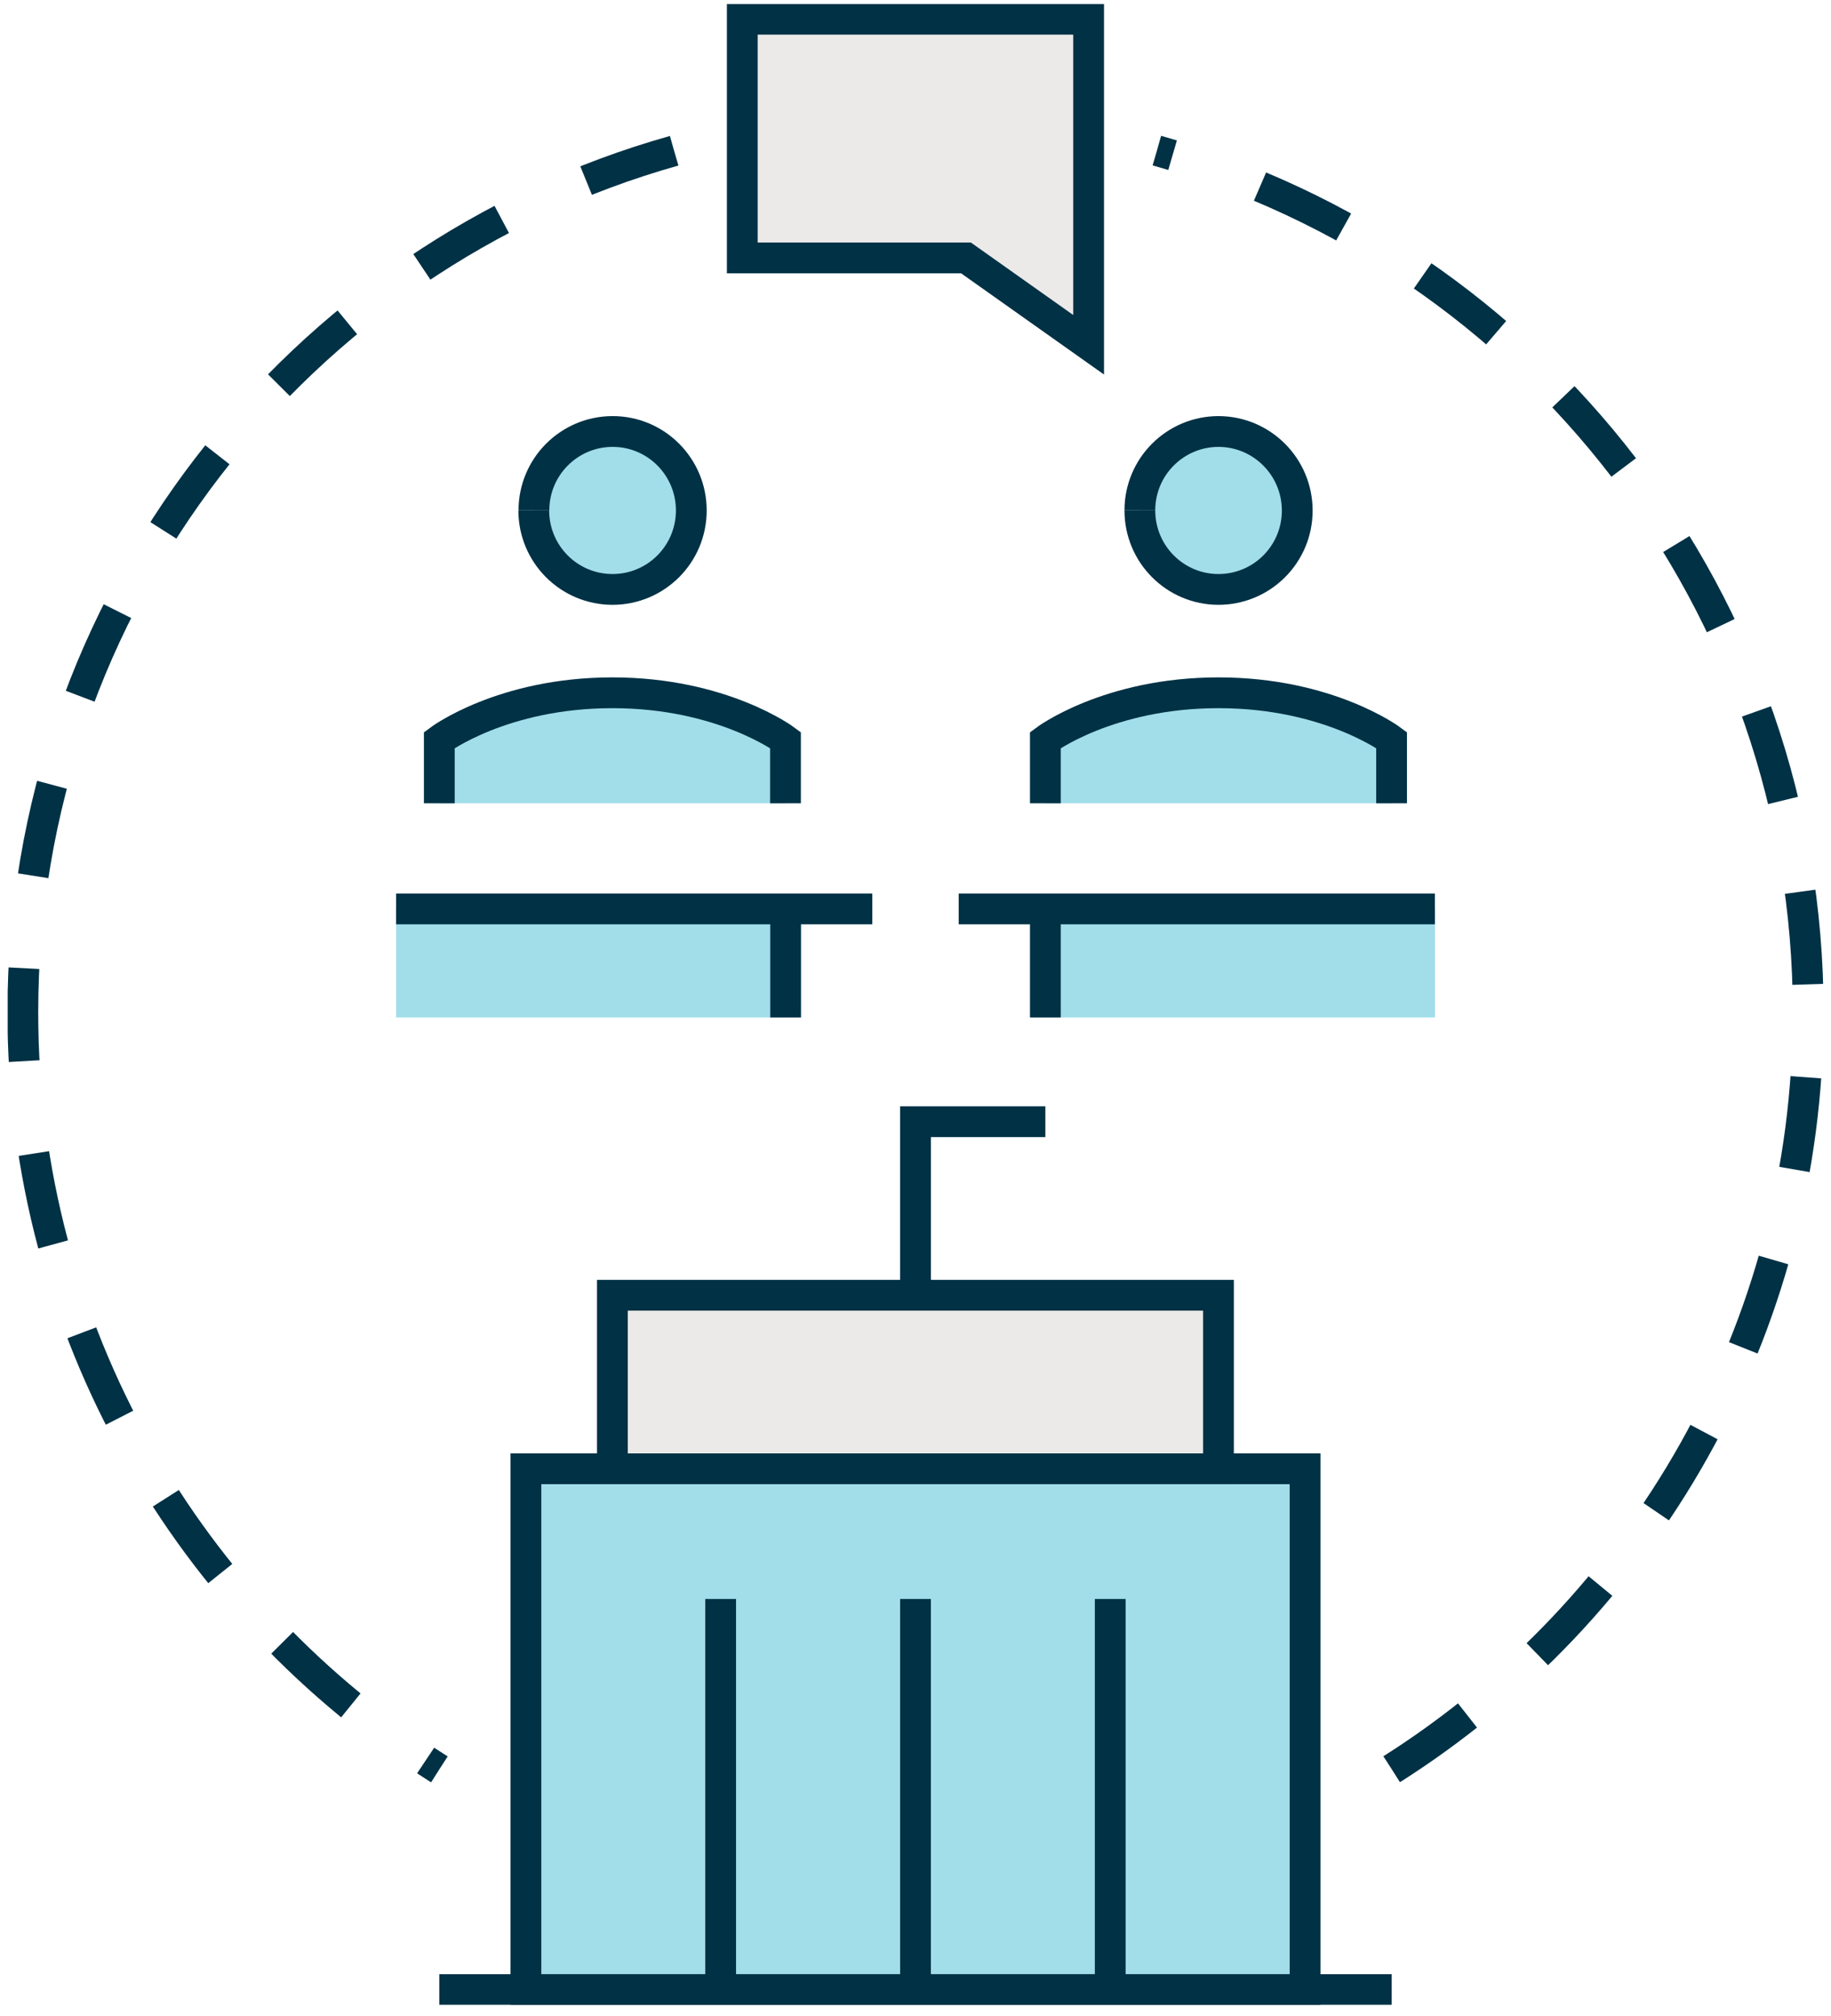 <svg width="119" height="131" viewBox="0 0 119 131" fill="none" xmlns="http://www.w3.org/2000/svg">
<g clip-path="url(#clip0_19052_599)">
<path d="M39.801 84.163H79.19V95.439H39.801V84.163Z" fill="#EBEAE9"/>
<path d="M34.18 95.439H84.819V129.279H34.18V95.439Z" fill="#A1DEE9"/>
<path d="M39.801 84.163H79.19V95.439H39.801V84.163Z" stroke="#003145" stroke-width="2"/>
<path d="M34.18 95.439H84.819V129.279H34.18V95.439Z" stroke="#003145" stroke-width="2"/>
<path d="M28.551 129.279H90.449" stroke="#003145" stroke-width="2"/>
<path d="M59.5 84.163V72.886H67.94" stroke="#003145" stroke-width="2"/>
<path d="M46.836 103.899V129.278" stroke="#003145" stroke-width="2"/>
<path d="M59.5 103.899V129.278" stroke="#003145" stroke-width="2"/>
<path d="M72.156 103.899V129.278" stroke="#003145" stroke-width="2"/>
<path d="M34.691 33.168C34.691 36.004 36.981 38.299 39.81 38.299C42.64 38.299 44.929 36.004 44.929 33.168C44.929 30.331 42.64 28.037 39.82 28.037C36.99 28.037 34.701 30.331 34.701 33.158" fill="#A1DEE9"/>
<path d="M74.082 33.168C74.082 36.004 76.371 38.299 79.191 38.299C82.021 38.299 84.31 36.004 84.31 33.178C84.31 30.341 82.021 28.047 79.201 28.037C76.371 28.037 74.082 30.331 74.082 33.158" fill="#A1DEE9"/>
<path d="M39.801 45.015C32.638 45.015 28.551 48.088 28.551 48.088V52.195H51.06V48.088C51.06 48.088 46.963 45.015 39.81 45.015H39.801Z" fill="#A1DEE9"/>
<path d="M79.191 45.015C72.029 45.015 67.941 48.088 67.941 48.088V52.195H90.451V48.088C90.451 48.088 86.364 45.015 79.201 45.015H79.191Z" fill="#A1DEE9"/>
<path d="M51.062 66.111V59.059H25.742V66.111H51.062Z" fill="#A1DEE9"/>
<path d="M93.261 66.111V59.059H67.941V66.111H93.261Z" fill="#A1DEE9"/>
<path d="M25.742 59.059H56.691" stroke="#003145" stroke-width="2"/>
<path d="M62.309 59.059H93.258" stroke="#003145" stroke-width="2"/>
<path d="M51.059 59.059V66.111" stroke="#003145" stroke-width="2"/>
<path d="M67.941 59.059V66.111" stroke="#003145" stroke-width="2"/>
<path d="M48.242 16.76V1.249H70.752V22.403L62.783 16.76H48.242Z" fill="#EBEAE9"/>
<path d="M48.242 16.76V1.249H70.752V22.403L62.783 16.76H48.242Z" stroke="#003145" stroke-width="2"/>
<path d="M34.691 33.168C34.691 36.004 36.981 38.299 39.81 38.299C42.64 38.299 44.929 36.004 44.929 33.168C44.929 30.331 42.64 28.037 39.82 28.037C36.99 28.037 34.701 30.331 34.701 33.158" stroke="#003145" stroke-width="2"/>
<path d="M74.082 33.168C74.082 36.004 76.371 38.299 79.191 38.299C82.021 38.299 84.31 36.004 84.31 33.178C84.31 30.341 82.021 28.047 79.201 28.037C76.371 28.037 74.082 30.331 74.082 33.158" stroke="#003145" stroke-width="2"/>
<path d="M28.551 52.195V48.088C28.551 48.088 32.648 45.015 39.801 45.015C46.953 45.015 51.05 48.088 51.05 48.088V52.195" stroke="#003145" stroke-width="2"/>
<path d="M67.941 52.195V48.088C67.941 48.088 72.038 45.015 79.191 45.015C86.344 45.015 90.441 48.088 90.441 48.088V52.195" stroke="#003145" stroke-width="2"/>
<path d="M43.811 9.797C19.396 16.661 1.484 39.116 1.484 65.785C1.484 86.497 12.292 104.657 28.553 114.969" stroke="#003145" stroke-width="2" stroke-dasharray="6.04 6.04"/>
<path d="M90.45 114.959C106.71 104.658 117.518 86.487 117.518 65.776C117.518 39.106 99.607 16.651 75.191 9.787" stroke="#003145" stroke-width="2" stroke-dasharray="6.04 6.04"/>
</g>
<defs>
<clipPath id="clip0_19052_599">
<rect width="118" height="130" fill="white" transform="translate(0.5 0.264)"/>
</clipPath>
</defs>
</svg>
